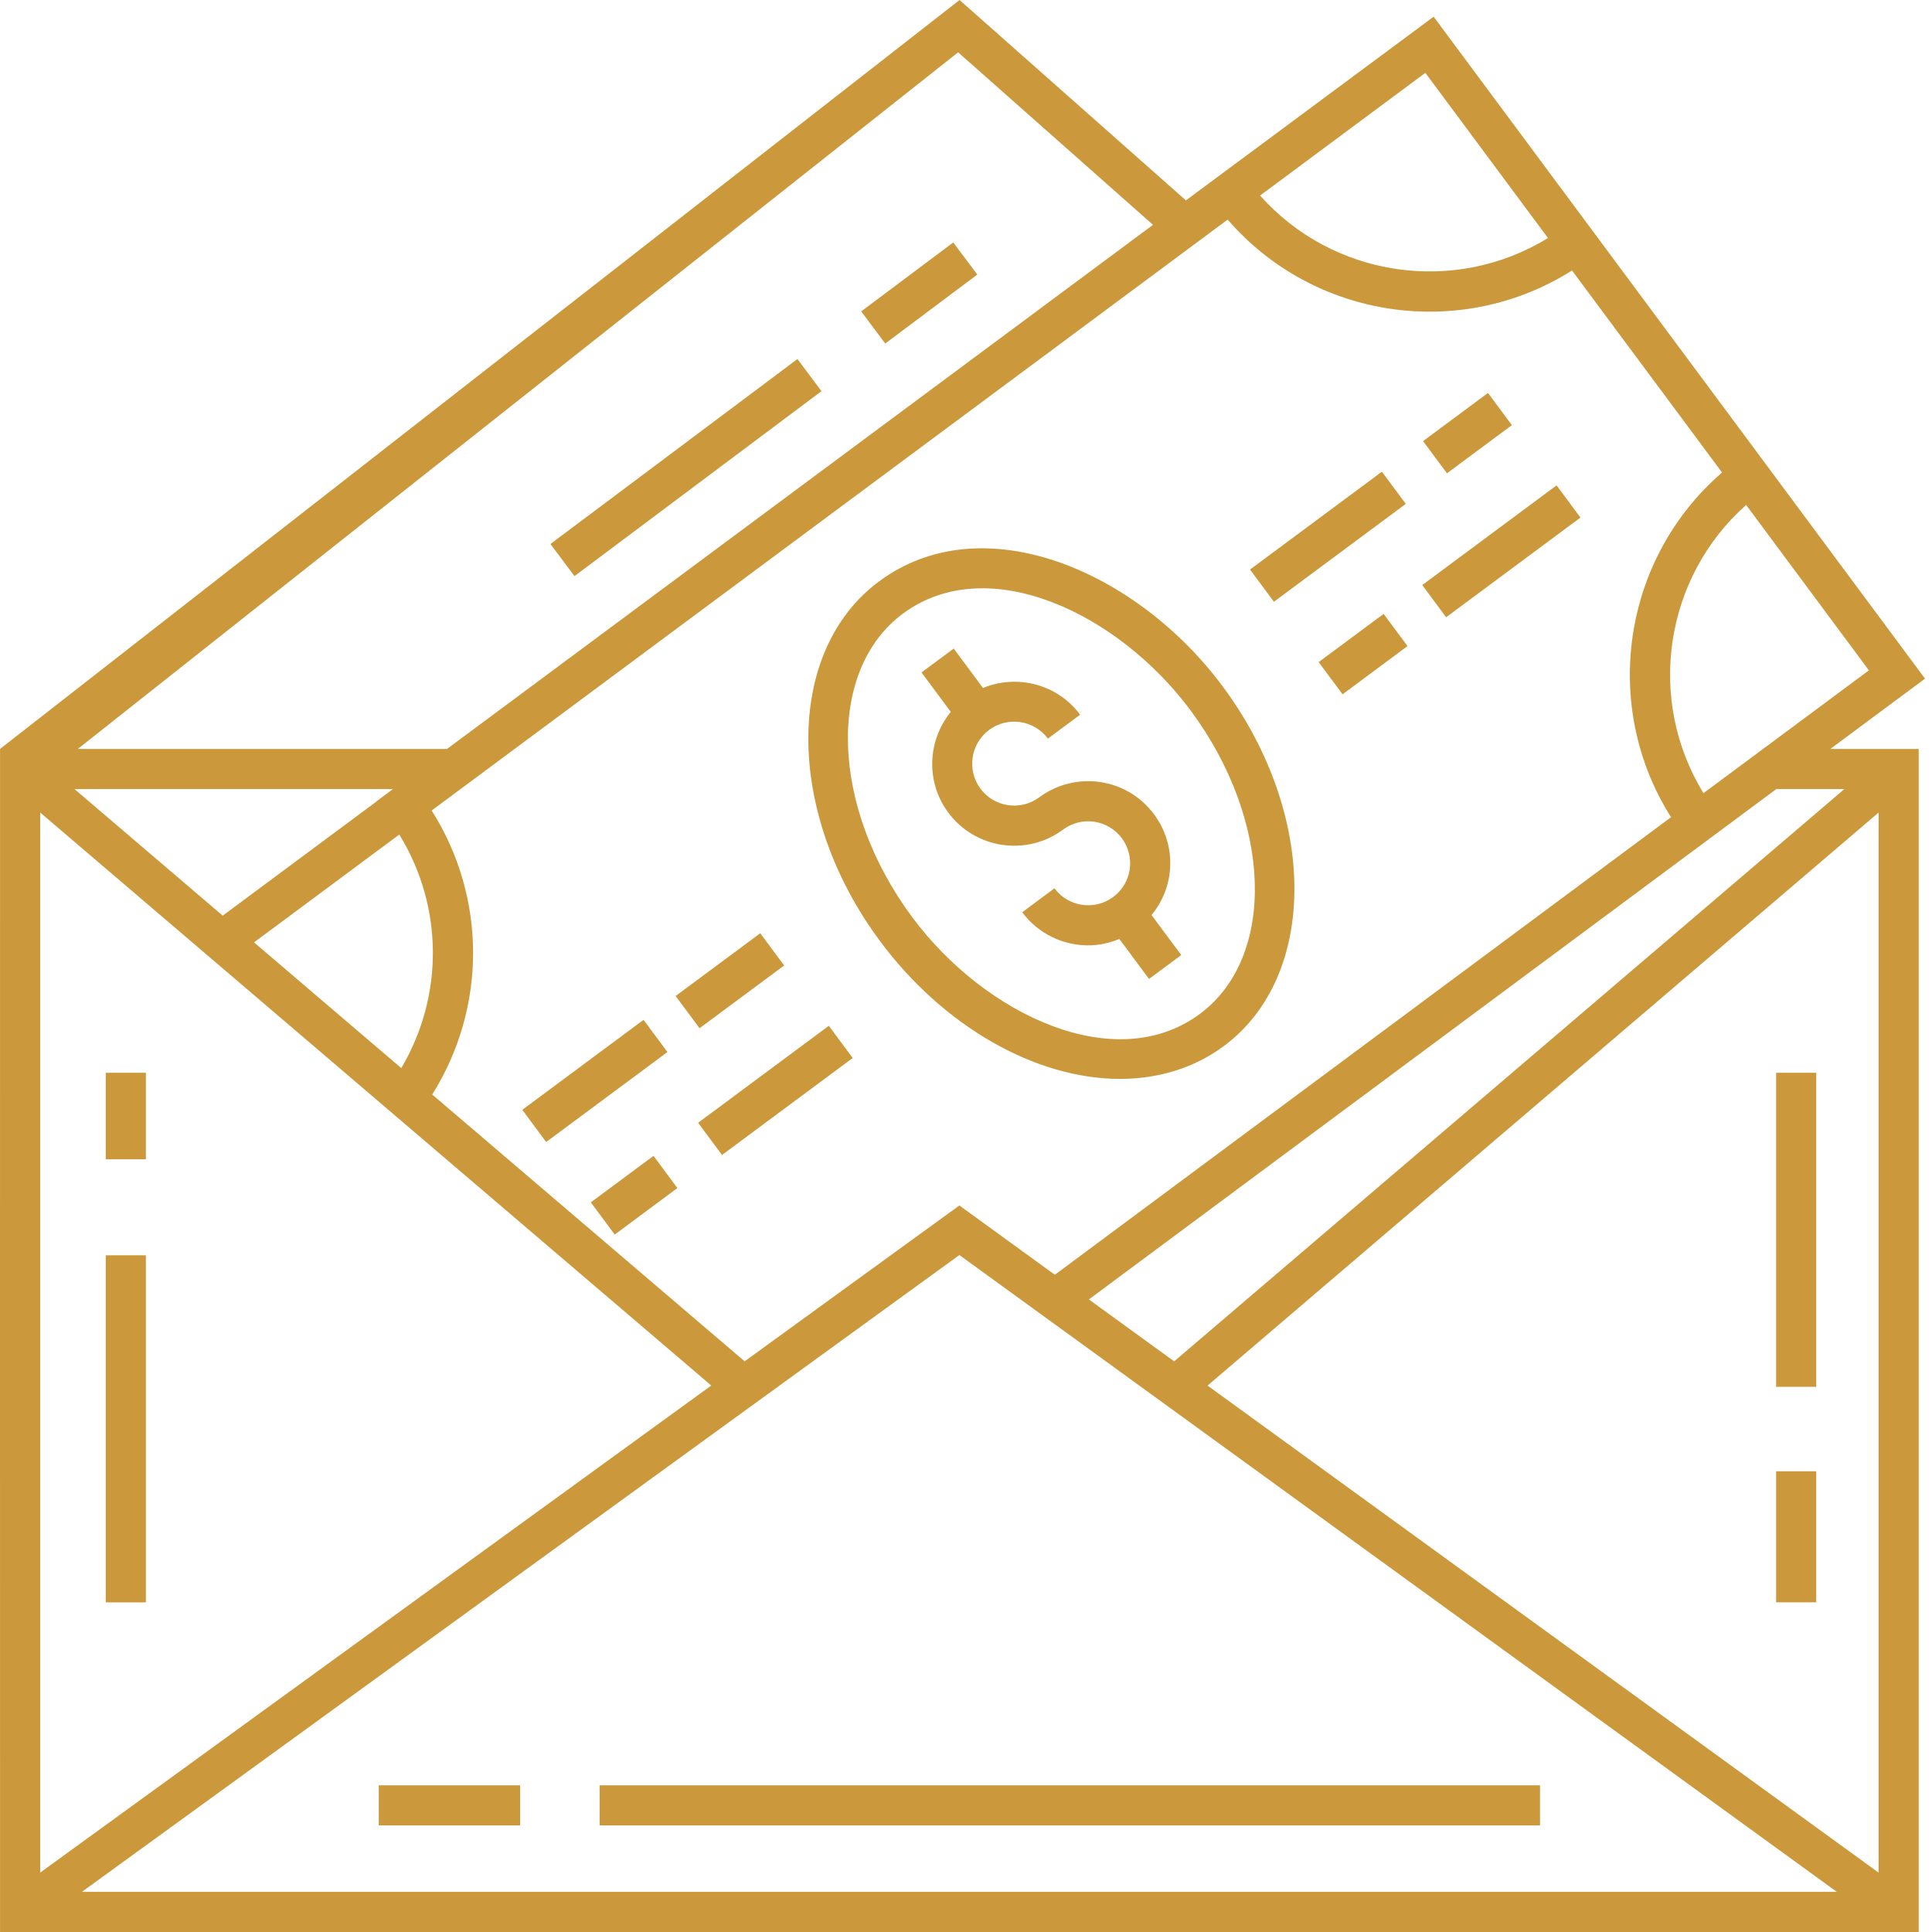 <svg xmlns="http://www.w3.org/2000/svg" width="75" height="75" viewBox="0 0 75 75" fill="none"><path d="M37.244 0.004L37.235 0.011L37.238 0.009L37.244 0.004Z" fill="#CB993C"></path><path d="M37.244 0.004C37.252 -0.002 37.251 -0.001 37.244 0.004Z" fill="#CB993C"></path><path d="M36.879 0.289C36.9 0.273 36.921 0.257 36.942 0.24C36.92 0.258 36.899 0.274 36.879 0.289Z" fill="#CB993C"></path><path d="M36.545 0.551C36.55 0.547 36.555 0.543 36.56 0.539C36.551 0.546 36.545 0.551 36.545 0.551Z" fill="#CB993C"></path><path d="M55.654 0.648C55.649 0.652 55.646 0.654 55.642 0.658C55.668 0.638 55.666 0.64 55.585 0.7C55.581 0.703 55.577 0.706 55.573 0.708C55.2 0.985 53.345 2.361 46.037 7.779L37.25 0C37.246 0.004 37.242 0.006 37.238 0.01C37.236 0.011 37.235 0.012 37.233 0.014C37.234 0.013 37.234 0.012 37.235 0.012C37.232 0.014 37.23 0.016 37.227 0.018C37.214 0.028 37.196 0.042 37.173 0.06C37.188 0.049 37.2 0.039 37.211 0.03C37.194 0.044 37.179 0.055 37.163 0.068C37.092 0.123 36.975 0.215 36.794 0.356C36.774 0.371 36.759 0.384 36.742 0.397C36.744 0.395 36.745 0.394 36.748 0.392C36.691 0.436 36.629 0.485 36.56 0.538C36.564 0.536 36.568 0.533 36.572 0.53C36.554 0.543 36.545 0.55 36.545 0.55C34.38 2.24 26.276 8.566 0.002 29.073C0.002 29.663 -0.003 74.486 0.002 75H74.484V29.073H71.054L74.729 26.345C69.806 19.712 60.07 6.596 55.654 0.648ZM55.553 0.724C55.535 0.737 55.523 0.746 55.514 0.752C55.524 0.745 55.538 0.735 55.553 0.724ZM55.332 2.828L60.092 9.24C56.47 11.466 51.741 10.769 48.916 7.591L55.332 2.828ZM47.658 8.525C50.999 12.39 56.708 13.233 61.025 10.5L64.836 15.631L66.849 18.343C62.98 21.689 62.136 27.403 64.869 31.723L40.949 49.486L37.7 47.128L37.243 46.795L28.907 52.846L16.779 42.49C18.902 39.101 18.893 34.835 16.757 31.464L47.658 8.525ZM15.578 41.464L9.861 36.583L15.5 32.397C17.212 35.179 17.239 38.651 15.578 41.464ZM37.194 2.031L44.759 8.728L17.354 29.073H3.022L37.194 2.031ZM15.256 30.631L14.597 31.12L14.601 31.125L8.646 35.545L2.891 30.631L15.256 30.631ZM1.56 31.543L27.611 53.786L1.56 72.694V31.543ZM3.179 73.442L37.243 48.72L71.306 73.442H3.179ZM72.926 72.694L46.877 53.788L72.926 31.544V72.694ZM71.598 30.631L45.581 52.847L42.27 50.444L68.957 30.631L71.598 30.631ZM66.129 30.79C63.901 27.165 64.602 22.431 67.784 19.602L72.55 26.023L66.129 30.79Z" fill="#CB993C"></path><path d="M36.879 0.291C36.834 0.326 36.789 0.361 36.748 0.394C36.763 0.382 36.779 0.369 36.794 0.357C36.819 0.338 36.849 0.314 36.879 0.291Z" fill="#CB993C"></path><path d="M37.173 0.061C37.167 0.065 37.161 0.07 37.154 0.075C37.157 0.073 37.16 0.071 37.163 0.069C37.166 0.066 37.17 0.063 37.173 0.061Z" fill="#CB993C"></path><path d="M36.942 0.241C37.003 0.193 37.074 0.138 37.153 0.076C37.096 0.12 37.021 0.18 36.942 0.241Z" fill="#CB993C"></path><path d="M70.506 57.115H68.949V62.202H70.506V57.115Z" fill="#CB993C"></path><path d="M70.506 41.645H68.949V53.836H70.506V41.645Z" fill="#CB993C"></path><path d="M5.663 48.73H4.105V62.204H5.663V48.73Z" fill="#CB993C"></path><path d="M5.663 41.645H4.105V45.004H5.663V41.645Z" fill="#CB993C"></path><path d="M59.783 69.305H23.278V70.862H59.783V69.305Z" fill="#CB993C"></path><path d="M20.192 69.305H14.704V70.862H20.192V69.305Z" fill="#CB993C"></path><path d="M58.691 16.504L57.763 15.254L55.243 17.124L56.171 18.374L58.691 16.504Z" fill="#CB993C"></path><path d="M54.572 19.561L53.645 18.311L48.525 22.11L49.453 23.36L54.572 19.561Z" fill="#CB993C"></path><path d="M61.354 20.092L60.426 18.842L55.211 22.712L56.138 23.962L61.354 20.092Z" fill="#CB993C"></path><path d="M51.19 25.703L52.118 26.953L54.64 25.081L53.712 23.831L51.19 25.703Z" fill="#CB993C"></path><path d="M30.441 37.48L29.513 36.228L26.228 38.665L27.156 39.916L30.441 37.48Z" fill="#CB993C"></path><path d="M25.91 40.84L24.982 39.59L20.275 43.083L21.202 44.333L25.91 40.84Z" fill="#CB993C"></path><path d="M27.101 43.586L28.029 44.836L33.102 41.071L32.174 39.821L27.101 43.586Z" fill="#CB993C"></path><path d="M22.936 46.675L23.863 47.926L26.296 46.12L25.369 44.87L22.936 46.675Z" fill="#CB993C"></path><path d="M43.482 41.883C44.993 41.883 46.386 41.443 47.509 40.609C51.178 37.885 51.16 31.623 47.469 26.651C44.139 22.164 38.152 19.578 34.12 22.573C30.451 25.297 30.468 31.558 34.16 36.531C36.611 39.832 40.183 41.883 43.482 41.883ZM35.048 23.824C38.342 21.378 43.414 23.802 46.219 27.58C49.398 31.862 49.56 37.146 46.581 39.358C43.293 41.798 38.22 39.388 35.41 35.602C32.231 31.32 32.069 26.036 35.048 23.824Z" fill="#CB993C"></path><path d="M36.811 31.544C37.863 32.962 39.865 33.248 41.269 32.204C42.01 31.655 43.025 31.833 43.55 32.541C44.086 33.264 43.939 34.282 43.214 34.822C42.492 35.357 41.469 35.207 40.933 34.484L39.682 35.413C40.307 36.255 41.27 36.699 42.246 36.699C42.655 36.699 43.064 36.611 43.453 36.451L44.605 38.003L45.856 37.075L44.703 35.522C45.659 34.355 45.653 32.759 44.801 31.613C43.744 30.186 41.744 29.913 40.342 30.953C39.619 31.488 38.596 31.337 38.061 30.616C37.525 29.895 37.677 28.871 38.398 28.335C39.12 27.8 40.144 27.951 40.679 28.673L41.93 27.744C41.043 26.55 39.476 26.164 38.159 26.707L37.023 25.176L35.773 26.104L36.909 27.636C36.01 28.739 35.924 30.35 36.811 31.544Z" fill="#CB993C"></path><path d="M37.939 10.659L37.005 9.412L33.431 12.088L34.365 13.336L37.939 10.659Z" fill="#CB993C"></path><path d="M31.89 15.185L30.956 13.938L21.367 21.118L22.301 22.365L31.89 15.185Z" fill="#CB993C"></path></svg>